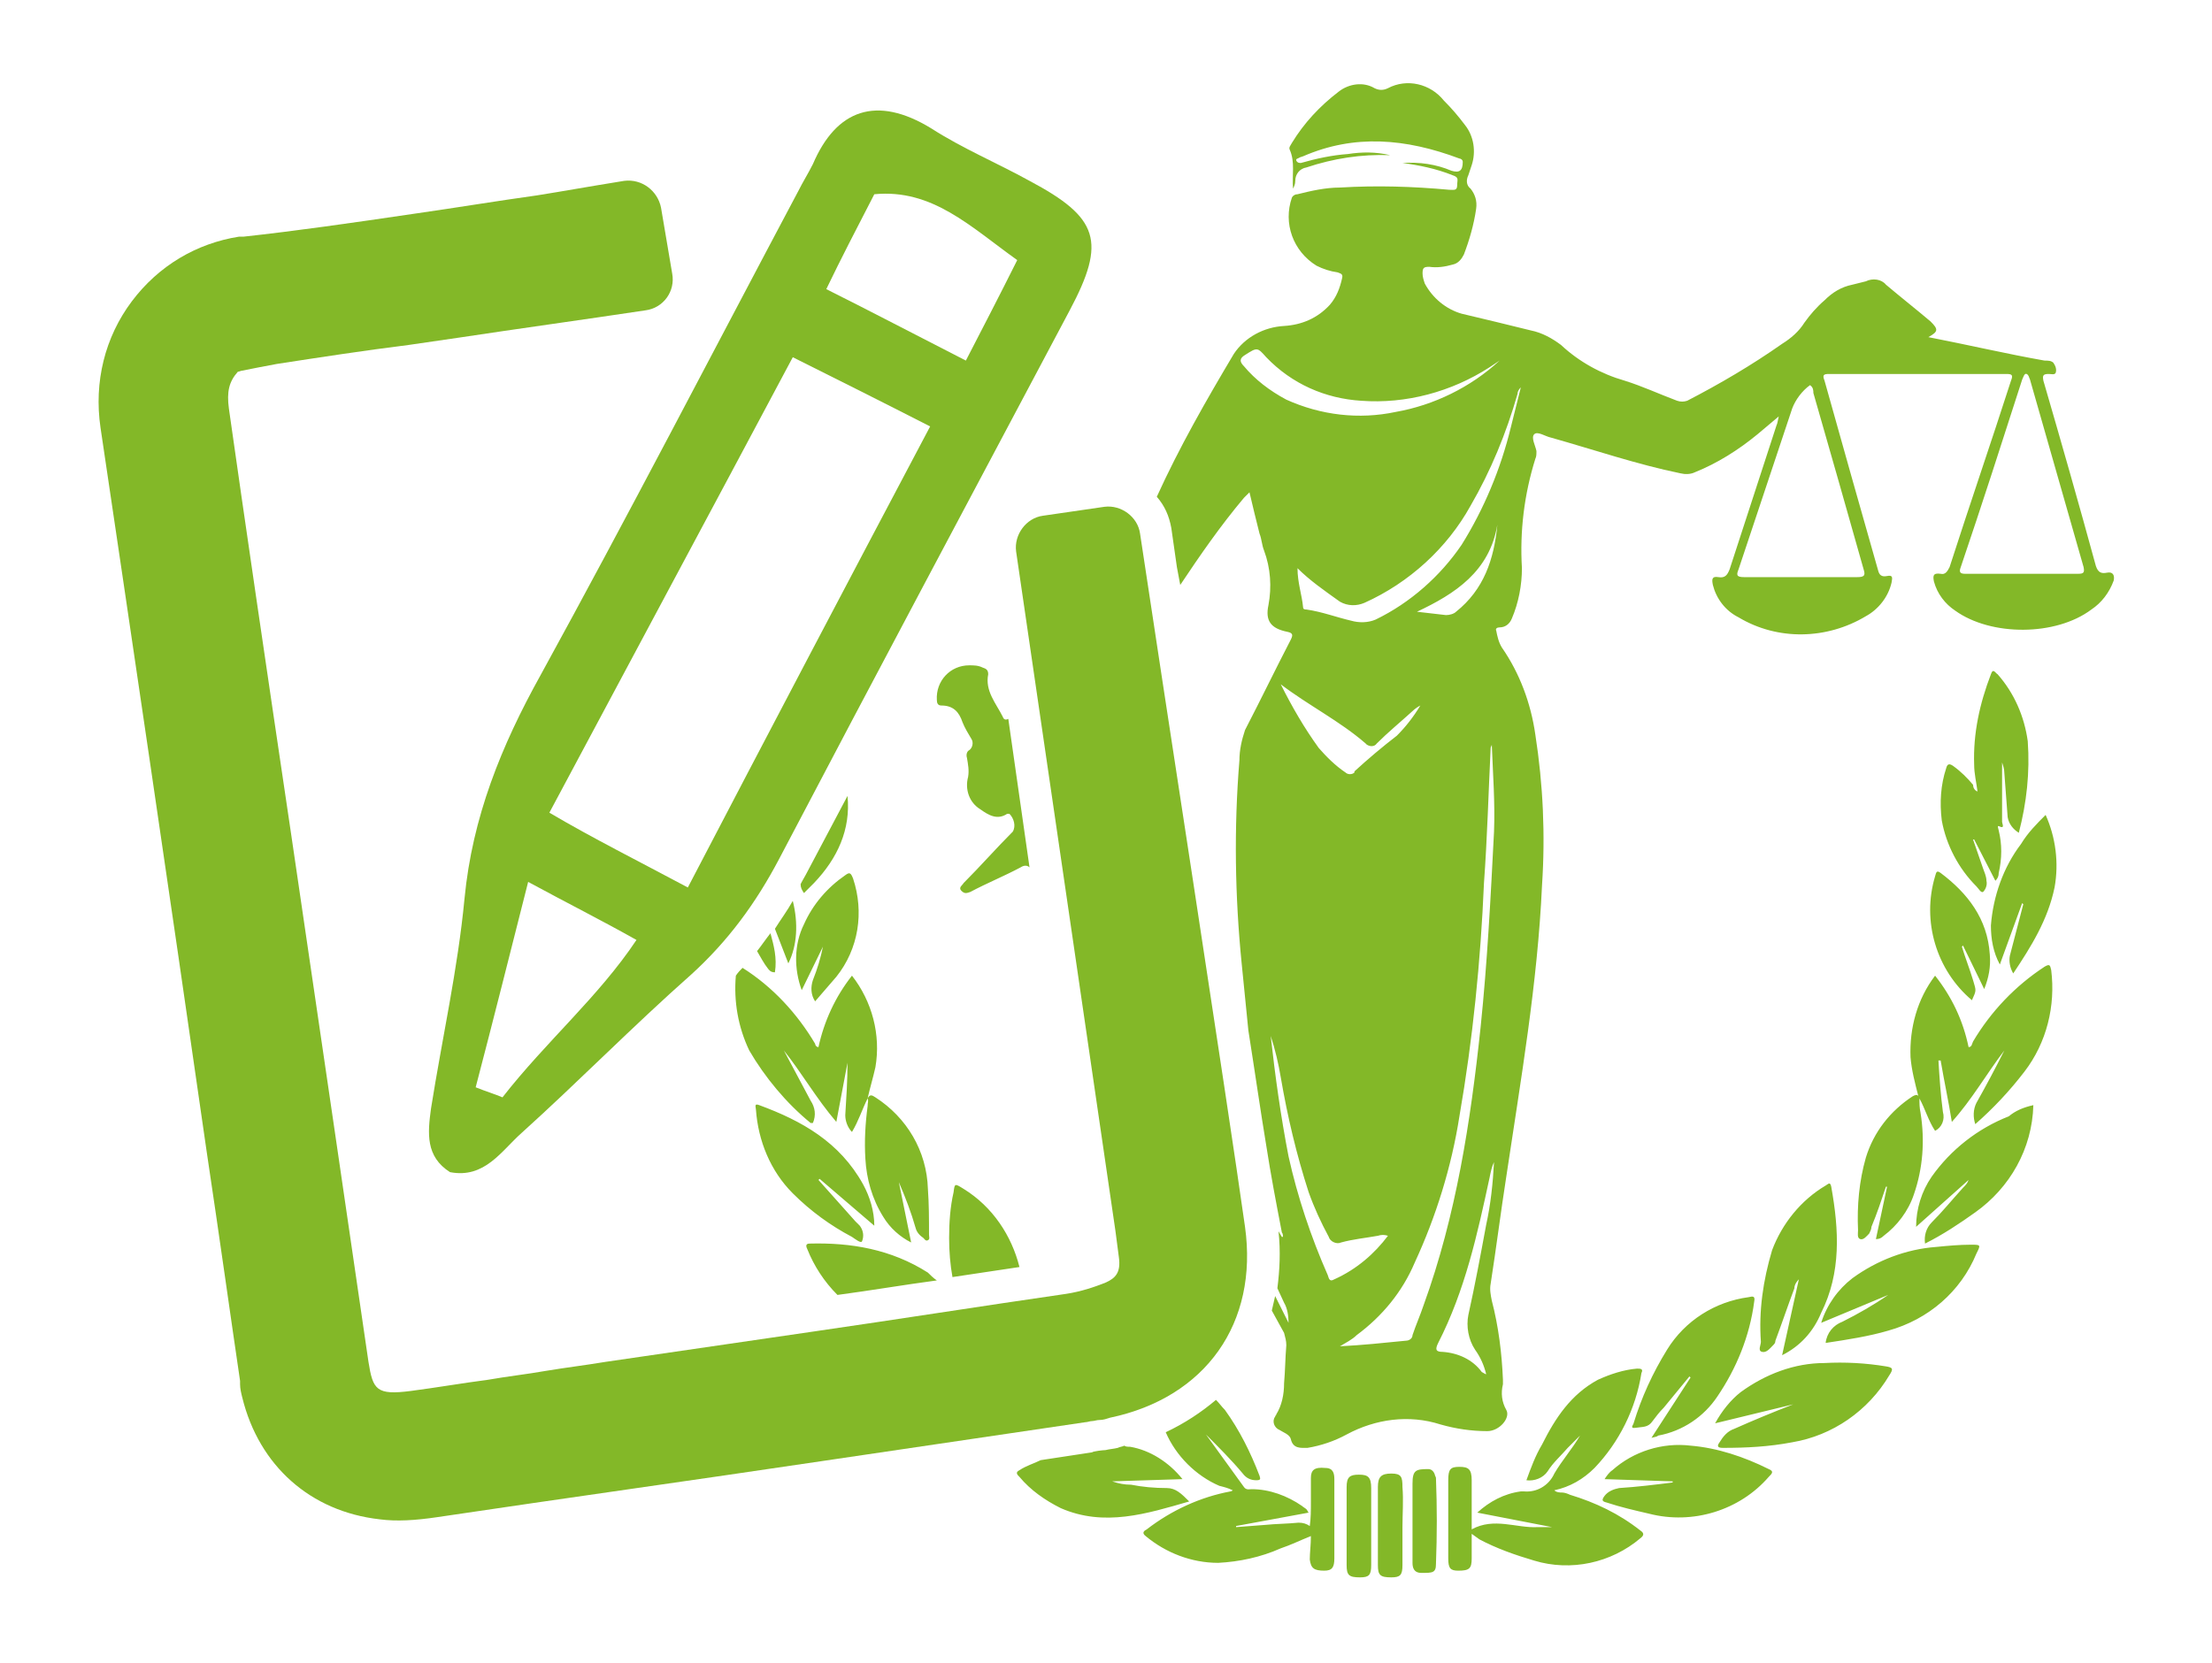 <?xml version="1.0" encoding="UTF-8"?> <!-- Generator: Adobe Illustrator 25.3.1, SVG Export Plug-In . SVG Version: 6.00 Build 0) --> <svg xmlns="http://www.w3.org/2000/svg" xmlns:xlink="http://www.w3.org/1999/xlink" id="Слой_1" x="0px" y="0px" viewBox="0 0 198.1 149" style="enable-background:new 0 0 198.1 149;" xml:space="preserve"> <style type="text/css"> .st0{fill:#83B828;} </style> <g> <path class="st0" d="M102.1,47.8c-0.2-1.5-1.7-2.6-3.2-2.4l-5.5,0.8c-1.5,0.2-2.6,1.7-2.4,3.2l8.9,60.9c0.1,0.8,0.2,1.5,0.3,2.3 c0.2,1.4-0.3,1.9-1.2,2.3c-1,0.4-2.2,0.8-3.5,1c-7.6,1.1-15.2,2.3-22.8,3.4l-18.5,2.7c-1.8,0.3-3.5,0.5-5.3,0.8 c-1.7,0.3-3.5,0.5-5.2,0.8c-2.3,0.3-4.6,0.7-6.9,1c-3.1,0.4-3.4-0.1-3.8-2.6c-1.6-11-4.3-29.4-6.9-47.1 c-2.2-14.8-4.3-29.1-5.6-38.3c-0.2-1.5,0-2.4,0.8-3.3c0.1,0,0.3-0.1,0.4-0.1c1-0.2,2-0.4,3.1-0.6c3.9-0.6,7.8-1.2,11.8-1.7l4.8-0.7 c4.6-0.7,11.1-1.6,16.4-2.4c1.6-0.2,2.7-1.7,2.4-3.3l-1-5.9c-0.3-1.5-1.7-2.6-3.3-2.4c-3.7,0.6-5.3,0.9-7.8,1.3 c-3.6,0.5-7.2,1.1-10.7,1.6c-6.1,0.9-11,1.6-15.6,2.1c-0.1,0-0.2,0-0.4,0c-3.8,0.6-7.2,2.6-9.6,5.8C9.4,30.2,8.4,34.2,9,38.3 c2.2,14.8,6.3,42.5,9.5,64.8c1.2,8,2.2,15.2,3,20.6l0,0.3c0,0.4,0.1,0.8,0.2,1.2c1.5,6.1,6.1,10.2,12.3,10.9 c1.5,0.2,3.2,0.1,5.2-0.2c11.4-1.7,22.9-3.3,34.3-5l23.7-3.5c0.2,0,0.4-0.1,0.6-0.1c0.2,0,0.4-0.1,0.7-0.1c0.3,0,0.6-0.1,0.9-0.2 c8.6-1.8,13.3-8.5,12.1-17.1C110,99.2,103.8,59.2,102.1,47.8z"></path> <g> <path class="st0" d="M72.9,79.1c2.1-2.2,3.3-4.8,3-7.8c-1.2,2.3-2.4,4.5-3.6,6.8c-0.2,0.4-0.4,0.7-0.6,1.1c0,0.3,0.1,0.5,0.3,0.8 L72.9,79.1z M69.4,87.1c0.2-1.3-0.1-2.4-0.4-3.5c-0.4,0.5-0.8,1.1-1.2,1.6c0.3,0.5,0.6,1.1,1,1.6C68.9,86.9,69,87.1,69.4,87.1z M71,80.7c-0.5,0.9-1.1,1.7-1.6,2.5l1.2,3.1C71.4,84.7,71.5,82.7,71,80.7z M124.6,132c-0.9,0-1.2,0.3-1.2,1.2v7 c0,0.9,0.2,1.1,1.2,1.1c0.8,0,1-0.2,1-1.1v-3.4c0-1.2,0.1-2.4,0-3.6C125.6,132.3,125.5,132,124.6,132z M118.7,131.5 c-1-0.1-1.3,0.2-1.3,0.9v2.1c0,0.8,0,1.5-0.1,2.2c-0.3-0.2-0.6-0.3-1-0.3c-1,0.1-2,0.1-3,0.2l-2.6,0.2v-0.1l6.5-1.2 c-0.1-0.1-0.1-0.2-0.2-0.3s-0.3-0.2-0.4-0.3c-1.3-0.9-2.9-1.5-4.5-1.5c-0.2,0-0.5,0.1-0.7-0.2l-3.4-4.7c1.1,1.1,2.3,2.3,3.3,3.5 c0.3,0.4,0.7,0.6,1.2,0.6c0.4,0,0.4-0.1,0.3-0.4c-0.8-2.1-1.8-4.1-3.1-5.9c-0.3-0.3-0.5-0.6-0.8-0.9c-1.3,1.1-2.8,2.1-4.5,2.9 c0.9,2.1,2.7,3.9,4.8,4.8c0.4,0.1,0.8,0.2,1.2,0.4c0,0-0.1,0.1-0.2,0.1c-2.7,0.5-5.3,1.7-7.5,3.4c-0.2,0.1-0.5,0.3-0.1,0.6 c1.8,1.5,4.1,2.4,6.5,2.4c1.9-0.1,3.8-0.5,5.6-1.3c0.9-0.3,1.7-0.7,2.7-1.1c0,0.8-0.1,1.5-0.1,2.1c0.1,0.8,0.4,1,1.3,1 c0.7,0,0.9-0.3,0.9-1.1v-7.1C119.5,132,119.4,131.5,118.7,131.5z M104.5,133.3c-1.1,0-2.2-0.1-3.2-0.3c-0.6,0-1.1-0.1-1.7-0.3 l6.3-0.2c-1.2-1.5-2.9-2.6-4.7-2.9c-0.2,0-0.4,0-0.5-0.1c-0.2,0.1-0.4,0.1-0.6,0.2c-0.4,0.1-0.7,0.1-1.1,0.2 c-0.2,0-1.1,0.1-1.2,0.2l-4.6,0.7c-0.6,0.3-1.3,0.5-1.9,0.9c-0.4,0.2-0.2,0.4,0,0.6c1,1.2,2.3,2.1,3.7,2.8 c3.9,1.7,7.7,0.5,11.5-0.6C105.8,133.8,105.3,133.3,104.5,133.3z M121.7,132.1c-0.8,0-1.1,0.2-1.1,1.1v7c0,0.9,0.2,1.1,1.2,1.1 c0.8,0,1-0.2,1-1.1v-6.9C122.8,132.3,122.5,132.1,121.7,132.1z M86.2,64.7c0.2,0.5,0.5,1,0.8,1.5c0.2,0.3,0.1,0.8-0.2,1 c-0.2,0.1-0.3,0.4-0.2,0.7c0.1,0.6,0.2,1.1,0.1,1.7c-0.3,1.1,0.1,2.3,1.1,2.9c0.7,0.5,1.5,1,2.4,0.4c0,0,0.1,0,0.2,0 c0.4,0.4,0.6,1.1,0.3,1.6c-1.5,1.5-2.9,3.1-4.4,4.6c-0.1,0.2-0.5,0.4-0.2,0.7c0.3,0.3,0.5,0.2,0.8,0.1c1.5-0.8,3-1.4,4.5-2.2 c0.3-0.2,0.6-0.2,0.8,0l-1.9-13.3c-0.2,0.1-0.4,0.1-0.5-0.2c-0.6-1.2-1.6-2.3-1.3-3.8c0-0.4-0.2-0.5-0.5-0.6 c-0.4-0.2-0.8-0.2-1.2-0.2c-1.7,0-3,1.4-2.9,3.1c0,0.3,0.1,0.5,0.4,0.5C85.4,63.2,85.9,63.8,86.2,64.7z M73.7,84.8 c-0.2,1-0.5,2-0.9,3c-0.2,0.6-0.2,1.3,0.2,1.9c0.7-0.8,1.3-1.5,1.9-2.2c2-2.5,2.5-5.8,1.5-8.8c-0.2-0.5-0.3-0.6-0.7-0.3 c-1.6,1.1-2.9,2.6-3.7,4.4c-0.9,1.8-0.9,4-0.2,5.9L73.7,84.8z M72.6,100.6c0,0,0.1,0,0.2,0c0.3-0.7,0.2-1.4-0.2-2 c-0.8-1.5-1.6-3-2.4-4.5c1.6,2,2.9,4.3,4.7,6.4l1-5.3c0,1.6-0.1,3.1-0.2,4.7c0,0.5,0.2,1.1,0.6,1.5c0.6-1,0.9-2,1.4-3 c0.2-0.9,0.5-1.9,0.7-2.8c0.5-2.9-0.3-5.9-2.1-8.2c-1.5,1.9-2.5,4.1-3,6.4c-0.2,0-0.3-0.2-0.3-0.3c-1.6-2.7-3.8-5.1-6.5-6.8 c0,0,0,0,0,0c-0.2,0.2-0.4,0.4-0.6,0.7c-0.2,2.3,0.2,4.6,1.2,6.7C68.5,96.5,70.4,98.8,72.6,100.6z M86.3,106.5 c-0.8-0.5-0.8-0.5-0.9,0.3c-0.3,1.3-0.4,2.7-0.4,4.1c0,1.2,0.1,2.4,0.3,3.5c2-0.3,4-0.6,6-0.9C90.6,110.7,88.9,108.1,86.3,106.5z M77.2,111.2c0.2-0.5,0.1-1-0.2-1.4l-0.4-0.4l-3.3-3.7l0.1-0.1l4.9,4.2c0-1.3-0.4-2.6-1-3.7c-2.1-3.8-5.5-5.7-9.3-7.1 c-0.5-0.2-0.3,0.2-0.3,0.4c0.2,2.8,1.3,5.5,3.3,7.5c1.6,1.6,3.4,2.9,5.3,3.9C76.6,111,77.1,111.4,77.2,111.2z M77.7,99.1 c-0.2,1.5-0.3,3.1-0.2,4.7c0.1,1.8,0.6,3.6,1.6,5.2c0.6,1,1.5,1.8,2.5,2.3l-1.1-5.4c0.6,1.4,1.1,2.7,1.5,4.1 c0.1,0.4,0.4,0.7,0.7,0.9c0.1,0.1,0.2,0.3,0.4,0.2c0.2-0.1,0.1-0.3,0.1-0.5c0-1.4,0-2.7-0.1-4.1c-0.1-3.4-1.9-6.4-4.7-8.2 c-0.3-0.2-0.5-0.3-0.7,0.1C77.8,98.6,77.7,98.8,77.7,99.1z M72.5,111.4c-0.4,0-0.3,0.3-0.2,0.5c0.6,1.5,1.5,2.9,2.7,4.1 c3-0.4,5.9-0.9,8.9-1.3c-0.3-0.2-0.6-0.5-0.8-0.7C79.8,111.9,76.2,111.3,72.5,111.4z M176.7,70.3c-0.5-0.6-1.1-1.2-1.8-1.7 c-0.3-0.2-0.5-0.2-0.6,0.2c-0.5,1.5-0.6,3.1-0.4,4.7c0.4,2.2,1.5,4.3,3.1,5.9c0.2,0.2,0.4,0.6,0.6,0.5c0.2-0.2,0.4-0.6,0.3-1 c0-0.4-0.2-0.8-0.3-1.1c-0.3-0.9-0.6-1.7-0.9-2.6h0.1l1.9,3.7c0.2-0.2,0.3-0.4,0.3-0.7c0.3-1.3,0.3-2.6,0-3.8 c-0.1-0.4-0.1-0.4,0-0.4c0.6,0.3,0.3-0.2,0.3-0.4v-5.3c0.1,0.3,0.2,0.6,0.2,0.9c0.1,1.3,0.2,2.7,0.3,4c0.1,0.6,0.5,1.1,1,1.4 c0.7-2.7,1-5.4,0.8-8.2c-0.3-2.2-1.2-4.3-2.7-6c-0.2-0.1-0.4-0.6-0.6,0c-1,2.6-1.6,5.3-1.5,8.1c0,0.8,0.2,1.6,0.3,2.4 C176.8,70.8,176.7,70.5,176.7,70.3z M173.3,78.5c-1.2,4,0.1,8.4,3.3,11.1c0.4-0.9,0.4-0.8,0.1-1.8s-0.7-2-1-3l0.1-0.1l1.9,3.9 c0.4-1,0.6-2,0.5-3.1c-0.2-3.2-2-5.5-4.4-7.3C173.4,77.9,173.4,78.2,173.3,78.5z M183.1,86.6c-2.6,1.7-4.8,4-6.4,6.7 c-0.1,0.2-0.1,0.5-0.4,0.5c-0.5-2.4-1.5-4.5-3-6.4c-1.6,2.1-2.3,4.7-2.2,7.3c0.1,1.2,0.4,2.3,0.7,3.5c-0.1-0.2-0.3-0.1-0.5,0 c-2,1.3-3.5,3.2-4.2,5.5c-0.6,2.1-0.8,4.3-0.7,6.5c0,0.3-0.1,0.7,0.2,0.8c0.3,0.1,0.6-0.3,0.8-0.5c0.1-0.2,0.2-0.4,0.2-0.6 c0.5-1.2,0.9-2.4,1.3-3.6h0.1l-1,4.7c0.3,0,0.5-0.1,0.7-0.3c1.2-0.9,2.2-2.2,2.7-3.7c0.8-2.3,1-4.8,0.6-7.3 c-0.1-0.5-0.1-0.8-0.1-1.3c0.5,0.9,0.8,2,1.4,2.9c0.6-0.3,0.9-1,0.7-1.7c-0.2-1.5-0.3-3-0.4-4.6h0.2c0.3,1.8,0.7,3.6,1,5.5 c1.8-2,3.1-4.3,4.7-6.4c-0.8,1.6-1.6,3.1-2.5,4.7c-0.3,0.6-0.3,1.3-0.1,1.9c1.6-1.4,3.1-3,4.4-4.7c2-2.6,2.8-5.9,2.4-9.1 C183.6,86.5,183.6,86.3,183.1,86.6z M173,105.4c-0.9,1.3-1.4,2.9-1.4,4.5l4.7-4.2c-0.1,0.3-0.3,0.5-0.5,0.7 c-1,1.1-1.8,2.1-2.8,3.1c-0.5,0.5-0.7,1.2-0.6,1.9c1.6-0.8,3.1-1.8,4.5-2.8c3.1-2.2,5.1-5.7,5.2-9.6c-0.9,0.2-1.6,0.5-2.2,1 C177.1,101.1,174.7,103,173,105.4z M181,75.6c-1.6,2.1-2.5,4.7-2.7,7.3c0,1.2,0.2,2.4,0.8,3.5l2-5.5l0.1,0.1 c-0.4,1.5-0.8,3.1-1.2,4.6c-0.1,0.5,0,1.1,0.3,1.6c1.6-2.4,3.1-4.8,3.7-7.7c0.4-2.2,0.1-4.5-0.8-6.5 C182.4,73.8,181.6,74.6,181,75.6z M188.7,51.3c-0.5,0.1-0.8,0-1-0.6c-1.5-5.5-3.1-11.1-4.7-16.6c-0.1-0.5,0-0.6,0.5-0.6 c0.2,0,0.5,0.1,0.6-0.1c0.1-0.3,0-0.6-0.2-0.9c-0.2-0.2-0.5-0.2-0.8-0.2c-3.4-0.6-6.8-1.4-10.4-2.1c0.9-0.5,0.9-0.7,0.2-1.4 c-1.3-1.1-2.7-2.2-4-3.3c-0.4-0.5-1.2-0.6-1.8-0.3c-0.4,0.1-0.8,0.2-1.2,0.3c-1,0.2-1.8,0.7-2.5,1.4c-0.7,0.6-1.3,1.3-1.8,2 c-0.5,0.8-1.2,1.4-2,1.9c-2.7,1.9-5.6,3.6-8.5,5.1c-0.3,0.1-0.6,0.1-0.9,0c-1.6-0.6-3.1-1.3-4.7-1.8c-2.1-0.6-4.1-1.7-5.7-3.2 c-0.8-0.6-1.7-1.1-2.7-1.3c-2-0.5-4.1-1-6.2-1.5c-1.4-0.4-2.6-1.4-3.3-2.7c-0.1-0.3-0.2-0.6-0.2-0.9c0-0.5,0.1-0.6,0.6-0.6 c0.7,0.1,1.4,0,2.1-0.2c0.5-0.1,0.8-0.5,1-0.9c0.5-1.3,0.9-2.7,1.1-4.1c0.1-0.7-0.1-1.3-0.5-1.8c-0.4-0.3-0.4-0.8-0.2-1.2 c0.1-0.3,0.2-0.6,0.3-0.9c0.4-1.2,0.2-2.6-0.6-3.6c-0.6-0.8-1.2-1.5-1.9-2.2c-1.2-1.5-3.3-2-5-1.1c-0.4,0.2-0.8,0.2-1.2,0 c-1-0.6-2.3-0.4-3.2,0.3c-1.7,1.3-3.1,2.8-4.2,4.6c-0.1,0.2-0.3,0.4-0.2,0.6c0.5,1.1,0.2,2.3,0.3,3.5c0.1-0.2,0.2-0.4,0.2-0.7 c0-0.6,0.4-1.1,1-1.2c2.4-0.8,4.9-1.2,7.5-1.1c-1.3-0.3-2.5-0.3-3.8-0.1c-1.4,0.1-2.8,0.4-4.2,0.8c-0.1,0-0.3,0-0.4-0.2 c-0.1-0.2,0.2-0.2,0.3-0.3l0.3-0.1c4.6-2,9.2-1.6,14,0.2c0.1,0,0.3,0.1,0.3,0.3c0,0.8-0.3,1-1,0.8c-1.4-0.6-2.9-0.8-4.4-0.7 c1.5,0.2,3,0.5,4.5,1.1c0.6,0.2,0.4,0.4,0.4,0.9s-0.3,0.4-0.7,0.4c-3.3-0.3-6.5-0.4-9.8-0.2c-1.3,0-2.6,0.3-3.8,0.6 c-0.2,0-0.4,0.1-0.5,0.3c-0.8,2.3,0.1,4.8,2.2,6.1c0.6,0.3,1.2,0.5,1.9,0.6c0.2,0.1,0.5,0.1,0.4,0.5c-0.2,0.9-0.5,1.7-1.1,2.4 c-1.1,1.2-2.5,1.8-4.1,1.9c-1.8,0.1-3.5,1-4.5,2.5c-2.5,4.2-4.9,8.4-6.9,12.8c0.7,0.8,1.1,1.7,1.3,2.8l0.5,3.5 c0.1,0.5,0.2,1.1,0.3,1.6c1.8-2.7,3.6-5.3,5.7-7.8c0.1-0.1,0.3-0.3,0.5-0.5c0.3,1.3,0.6,2.5,0.9,3.7c0.2,0.5,0.2,1,0.4,1.5 c0.6,1.6,0.7,3.3,0.4,4.9c-0.3,1.4,0.2,2.1,1.7,2.4c0.5,0.1,0.5,0.3,0.3,0.7c-1.4,2.7-2.7,5.4-4.1,8.1c-0.3,0.9-0.5,1.8-0.5,2.7 c-0.5,6.1-0.4,12.2,0.2,18.2c0.2,2,0.4,4,0.6,6c0.6,3.8,1.1,7.3,1.6,10.3c0.4,2.6,0.9,5.2,1.4,7.8c0.1,0.1,0.1,0.3,0.1,0.4h-0.1 l-0.3-0.5c0.2,1.8,0.1,3.5-0.1,5.1l0.6,1.3c0.3,0.5,0.4,1.2,0.4,1.8l-1.2-2.4c-0.1,0.4-0.2,0.9-0.3,1.3c0.4,0.7,0.7,1.3,1.1,2 c0.1,0.4,0.2,0.7,0.2,1.1c-0.1,1.2-0.1,2.3-0.2,3.4c0,1-0.2,2-0.7,2.8c0,0.1-0.1,0.1-0.1,0.2c-0.3,0.4-0.1,1,0.4,1.2 c0.3,0.2,0.9,0.4,1,0.8c0.2,0.9,0.9,0.8,1.5,0.8c1.2-0.2,2.4-0.6,3.5-1.2c2.6-1.4,5.6-1.8,8.4-0.9c1.4,0.4,2.8,0.6,4.2,0.6 c1.1,0,2.1-1.2,1.7-1.9c-0.4-0.7-0.5-1.5-0.3-2.3v-0.4c-0.1-2.4-0.4-4.8-1-7.1c-0.1-0.5-0.2-1-0.1-1.5c0.5-3.2,0.9-6.4,1.4-9.6 c1.3-8.7,2.8-17.3,3.2-26.1c0.3-4.5,0.1-9-0.6-13.5c-0.4-2.8-1.4-5.5-3-7.8c-0.3-0.5-0.4-1-0.5-1.5c-0.1-0.2,0.1-0.3,0.3-0.3 c0.5,0,0.9-0.3,1.1-0.8c0.6-1.4,0.9-3,0.9-4.5c-0.2-3.3,0.2-6.6,1.2-9.8c0.1-0.2,0.1-0.4,0.1-0.7c-0.1-0.5-0.5-1.2-0.2-1.5 c0.3-0.3,1,0.2,1.5,0.3c3.9,1.1,7.7,2.4,11.6,3.2c0.4,0.1,0.9,0.1,1.3-0.1c2-0.8,3.9-2,5.6-3.4l1.9-1.6c-0.1,0.4-0.1,0.6-0.2,0.8 c-1.4,4.3-2.8,8.6-4.2,12.9c-0.2,0.5-0.4,0.8-1,0.7c-0.6-0.1-0.6,0.2-0.5,0.7c0.3,1.2,1.1,2.3,2.3,2.9c3.5,2.1,7.9,2,11.4-0.1 c1.1-0.6,2-1.7,2.3-3c0.1-0.5,0.1-0.7-0.4-0.6c-0.5,0.1-0.7-0.1-0.8-0.5c-1.6-5.6-3.2-11.3-4.8-17c-0.2-0.5-0.1-0.6,0.4-0.6h15.9 c0.5,0,0.6,0.1,0.4,0.6c-1.8,5.6-3.7,11.1-5.5,16.7c-0.2,0.4-0.4,0.7-0.8,0.6c-0.7-0.1-0.7,0.2-0.6,0.7c0.3,1.1,1,2,1.9,2.6 c3.2,2.3,9,2.3,12.2-0.1c0.9-0.6,1.6-1.5,2-2.6C189.4,51.5,189.2,51.2,188.7,51.3z M115.2,35.8c-1.5-0.8-2.8-1.8-3.8-3 c-0.4-0.4-0.4-0.7,0.1-1c1.1-0.7,1.1-0.7,1.9,0.2c2.3,2.4,5.3,3.7,8.5,3.9c4,0.3,8.1-0.8,11.5-3l0.9-0.6c-2.6,2.4-5.9,4-9.3,4.6 C121.7,37.6,118.3,37.2,115.2,35.8z M122.3,66.6l0.1,0.1c0.3,0.2,0.7,0.2,0.9-0.1c1-1,2.1-1.9,3.2-2.9c0.2-0.2,0.5-0.4,0.7-0.5 c-0.6,1-1.3,1.9-2.1,2.7c-1.3,1-2.6,2.1-3.8,3.2c0,0.1,0,0.1,0,0.1c-0.2,0.2-0.6,0.2-0.8,0c-0.9-0.6-1.7-1.4-2.4-2.2 c-1.3-1.8-2.4-3.7-3.4-5.7C117.2,63.2,120,64.6,122.3,66.6z M118.9,114.2c-1.5-3.4-2.7-7-3.5-10.6c-0.7-3.6-1.2-7.2-1.6-10.8 c0.4,1.2,0.7,2.5,0.9,3.7c0.6,3.5,1.4,6.9,2.5,10.3c0.5,1.4,1.1,2.7,1.8,4c0.1,0.4,0.7,0.7,1.1,0.5c1.1-0.3,2.2-0.4,3.3-0.6 c0.3-0.1,0.6-0.1,0.9,0c-1.2,1.6-2.8,3-4.8,3.9C119,114.9,119,114.4,118.9,114.2z M133.1,109.7c-0.5,2.7-1,5.4-1.6,8.1 c-0.2,1,0,2.2,0.6,3.1c0.5,0.7,0.8,1.4,1,2.2c-0.1,0-0.2-0.1-0.4-0.2c-0.8-1.1-2.1-1.7-3.5-1.8c-0.6,0-0.7-0.2-0.4-0.8 c2.4-4.7,3.5-9.7,4.6-14.8c0.1-0.5,0.2-1,0.4-1.4C133.7,106,133.5,107.9,133.1,109.7z M133.8,74.5c-0.3,5.9-0.6,11.7-1.2,17.5 c-0.9,8.5-2.2,16.9-5.1,24.9c-0.3,0.9-0.7,1.8-1,2.7c0,0.3-0.3,0.5-0.6,0.5c-2,0.2-3.9,0.4-5.9,0.5c0.5-0.3,1.1-0.6,1.5-1 c2.3-1.7,4.1-3.9,5.2-6.5c1.9-4.1,3.3-8.6,4-13.1c1.2-6.9,1.9-13.9,2.2-20.9c0.3-4.1,0.4-8.1,0.6-12.1c0-0.1,0.1-0.2,0.1-0.3 C133.7,69.3,133.9,71.9,133.8,74.5z M130.4,54.8c-0.2,0.2-0.6,0.3-0.9,0.3c-0.8-0.1-1.7-0.2-2.6-0.3c3.4-1.6,6.5-3.6,7.2-7.8 C133.8,50.1,132.9,52.8,130.4,54.8z M135.3,38.3c-0.9,3.7-2.4,7.3-4.4,10.5c-1.9,2.8-4.6,5.2-7.7,6.7c-0.7,0.3-1.5,0.3-2.2,0.1 c-1.3-0.3-2.6-0.8-4-1c-0.1,0-0.3,0-0.3-0.2c-0.1-1.1-0.5-2.2-0.5-3.5c1.1,1.1,2.4,2,3.8,3c0.7,0.4,1.5,0.4,2.2,0.1 c4-1.8,7.4-4.9,9.5-8.7c1.8-3.1,3.2-6.5,4.2-10c0-0.2,0.1-0.4,0.3-0.6C135.9,35.9,135.6,37.1,135.3,38.3z M166.9,51 c0.2,0.6,0,0.7-0.6,0.7h-10.1c-0.7,0-0.7-0.2-0.5-0.7c1.6-4.8,3.2-9.6,4.8-14.4c0.3-0.8,0.9-1.6,1.6-2.1c0.3,0.2,0.3,0.5,0.3,0.7 C163.9,40.4,165.4,45.7,166.9,51z M186.1,51.4H176c-0.4,0-0.6-0.1-0.4-0.6c1.9-5.6,3.7-11.2,5.5-16.8c0.1-0.2,0.2-0.6,0.4-0.5 c0.2,0.1,0.2,0.3,0.3,0.5c1.6,5.6,3.2,11.2,4.8,16.8C186.7,51.3,186.6,51.4,186.1,51.4z M163.4,122.1c-2.7,0-5.3,1-7.5,2.6 c-0.9,0.7-1.7,1.7-2.3,2.8l7-1.7c-1.8,0.7-3.5,1.4-5.3,2.2c-0.6,0.2-1,0.7-1.3,1.2c-0.3,0.4-0.1,0.5,0.3,0.5 c2.1,0,4.1-0.1,6.2-0.5c3.6-0.6,6.8-2.8,8.7-6c0.4-0.6,0.3-0.7-0.3-0.8C167.1,122.1,165.2,122,163.4,122.1z M148.5,128.6 c2.2-0.4,4.1-1.7,5.3-3.5c1.7-2.5,2.9-5.4,3.3-8.5c0.1-0.5-0.1-0.5-0.5-0.4c-3,0.4-5.7,2.1-7.3,4.7c-1.3,2.1-2.3,4.3-3,6.6 c0,0.1-0.4,0.5,0.2,0.4c0.6-0.1,1.1,0,1.5-0.6c0.3-0.4,0.6-0.8,1-1.2l2.3-2.8l0.1,0.1l-3.5,5.4 C148.3,128.7,148.4,128.7,148.5,128.6z M146.9,137.1c-1.9-1.5-4-2.5-6.3-3.2c-0.2-0.1-0.5-0.2-0.7-0.2s-0.5,0-0.7-0.2 c1.4-0.3,2.6-1,3.6-2c2.2-2.3,3.7-5.3,4.2-8.5c0.2-0.4-0.1-0.4-0.4-0.4c-1.2,0.1-2.4,0.5-3.5,1c-2.4,1.3-3.8,3.4-5,5.8 c-0.6,1-1,2.1-1.4,3.2c0.7,0.1,1.5-0.2,1.9-0.8c0.5-0.8,1.2-1.4,1.8-2.1l1.1-1.1c-0.7,1.2-1.6,2.2-2.3,3.4 c-0.5,1.1-1.6,1.7-2.7,1.6h-0.3c-1.5,0.2-2.8,0.9-3.9,1.9l6.7,1.3h-1.3c-1.9,0.1-3.9-0.9-5.9,0.2v-4.4c0-1-0.3-1.2-1.1-1.2 s-1,0.2-1,1.2v7c0,0.9,0.2,1.1,0.9,1.1c1,0,1.2-0.2,1.2-1.1v-2.2l0.7,0.5c1.5,0.8,3.2,1.4,4.9,1.9c3.3,1,6.9,0.2,9.5-2 C147.3,137.5,147.2,137.3,146.9,137.1z M158.4,131.6c-2.2-1.1-4.6-1.9-7-2.1c-2.5-0.3-5.1,0.5-7,2.2c-0.3,0.2-0.5,0.5-0.7,0.8 l6.1,0.2v0.1c-1.6,0.2-3.2,0.4-4.8,0.5c-0.5,0.1-1,0.3-1.3,0.7s-0.2,0.5,0.2,0.6c1.2,0.4,2.5,0.7,3.8,1c3.9,1,8.1-0.3,10.7-3.3 C158.7,132,158.9,131.8,158.4,131.6z M176.5,111.5c-1,0-2.1,0.1-3.1,0.2c-2.7,0.2-5.3,1.2-7.5,2.8c-1.3,1-2.3,2.4-2.8,4l6-2.5 c-1.3,0.9-2.7,1.7-4.1,2.4c-0.8,0.3-1.4,1-1.5,1.9c2-0.3,3.9-0.6,5.6-1.1c3.6-1,6.5-3.5,7.9-6.9 C177.4,111.5,177.4,111.5,176.5,111.5z M128.5,132.1c-0.1-0.3-0.3-0.5-0.6-0.5c-1.1,0-1.4,0.1-1.4,1.3v7.1c0,0.4,0.1,0.9,0.8,0.9 c1,0,1.3,0,1.3-0.8c0.1-2.6,0.1-5.1,0-7.7C128.6,132.3,128.5,132.2,128.5,132.1z M157.8,121.1c0.4,0.1,0.7-0.3,1-0.6 c0.1-0.1,0.2-0.2,0.2-0.4c0.6-1.6,1.1-3.1,1.7-4.7c0-0.3,0.2-0.6,0.4-0.8l-1.5,6.8c1.6-0.8,2.8-2.1,3.5-3.8 c1.8-3.6,1.6-7.4,0.9-11.3c-0.1-0.5-0.3-0.2-0.5-0.1c-2.2,1.3-3.9,3.4-4.8,5.8c-0.8,2.7-1.2,5.4-1,8.2 C157.7,120.5,157.4,121,157.8,121.1z"></path> </g> <path class="st0" d="M40.3,105c-2.2-1.4-2-3.5-1.7-5.7c1-6.3,2.4-12.5,3-18.8c0.7-7.3,3.3-13.7,6.8-20 c7.9-14.4,15.4-28.9,23.1-43.4c0.4-0.8,0.9-1.6,1.3-2.4c2.1-4.9,5.7-6.2,10.6-3.2c2.8,1.8,5.9,3.1,8.8,4.7 c6.2,3.3,6.9,5.4,3.6,11.6c-8.7,16.4-17.4,32.7-26,49.1c-2.1,4-4.6,7.4-7.9,10.4c-5.2,4.6-10.1,9.6-15.2,14.2 C44.9,103.1,43.4,105.6,40.3,105z M71,32c-7.4,13.9-14.6,27.3-21.8,40.8c3.9,2.3,8.1,4.4,12.4,6.7C68.9,65.5,76,52,83.3,38.2 C79,36,75,34,71,32z M86.5,32.3c1.5-2.9,3-5.8,4.6-9c-4.2-3-7.6-6.4-12.8-5.9c-1.6,3.1-3,5.8-4.3,8.5C78,27.9,82,30,86.5,32.3z M47.3,79c-1.6,6.3-3.1,12.3-4.7,18.4c1,0.4,1.7,0.6,2.4,0.9c3.9-5,8.6-9,12-14.1C53.8,82.4,50.8,80.9,47.3,79z"></path> </g> </svg> 
